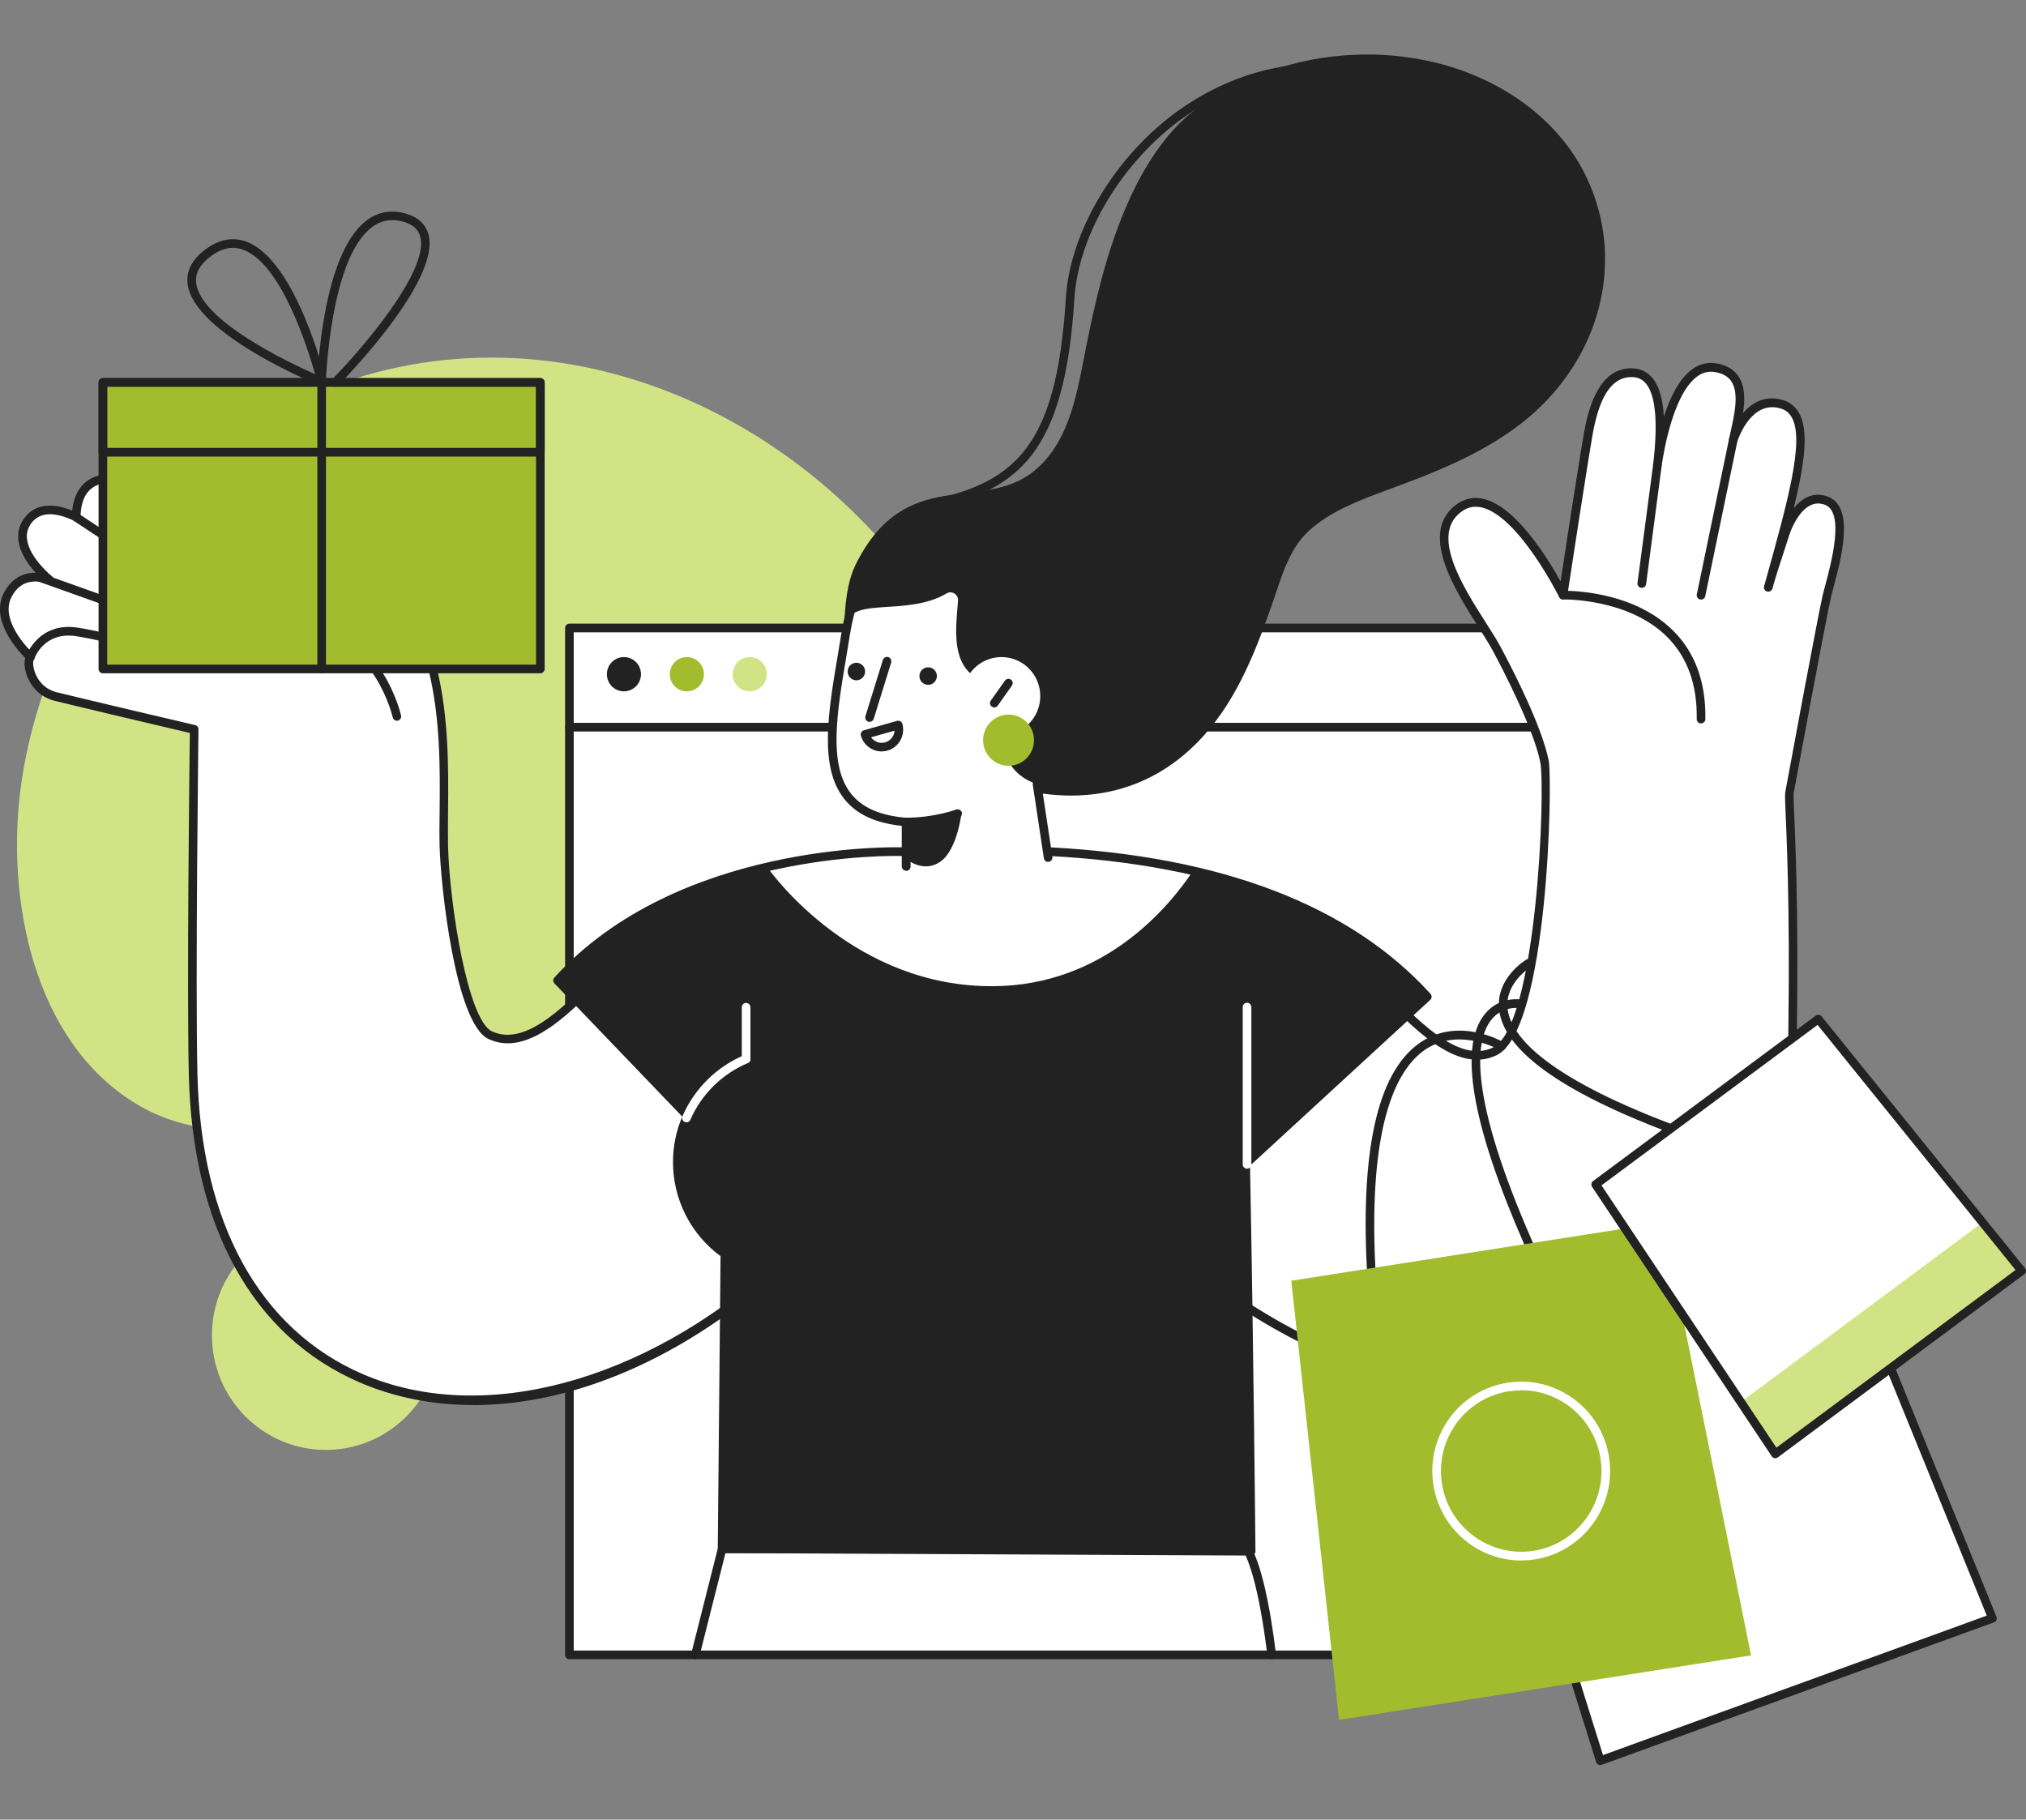 <svg width="334" height="300" viewBox="0 0 334 300" fill="none" xmlns="http://www.w3.org/2000/svg">
<rect x="0" y="0" width="334" height="300" fill="#808080" stroke="none"/>
<g clip-path="url(#clip0_2231_48653)">
<path d="M72.427 218.406C71.462 208.024 62.322 200.381 51.98 201.352C41.655 202.322 34.055 211.513 35.02 221.913C35.985 232.295 45.125 239.938 55.467 238.968C65.791 237.997 73.391 228.806 72.427 218.406Z" fill="#D2E385"/>
<path d="M80.212 201.726C79.805 201.284 79.399 200.841 78.993 200.399C72.561 193.403 65.655 186.918 55.686 186.407C42.907 185.761 31.922 188.773 20.531 180.74C4.722 169.591 0.846 146.307 3.639 128.299C6.516 109.661 16.164 91.891 29.874 79.075C33.987 75.228 38.506 71.824 43.398 69.032C82.311 46.905 127.892 63.262 152.435 98.24C157.174 104.98 161.202 112.231 164.571 119.754C164.875 120.418 165.163 121.082 165.451 121.763C170.292 133.218 173.068 145.711 172.035 158.119C170.952 171.157 165.603 183.752 157.242 193.777C144.734 208.756 121.748 221.113 101.945 216.551C92.432 214.356 86.508 208.534 80.229 201.76L80.212 201.726Z" fill="#D2E385"/>
<path d="M268.445 103.533H93.871V272.839H268.445V103.533Z" fill="white"/>
<path d="M268.445 273.554H93.871C93.482 273.554 93.16 273.23 93.16 272.839V103.533C93.16 103.142 93.482 102.818 93.871 102.818H268.445C268.835 102.818 269.156 103.142 269.156 103.533V272.839C269.156 273.23 268.835 273.554 268.445 273.554ZM94.582 272.124H267.735V104.248H94.582V272.124Z" fill="#222222"/>
<path d="M268.445 120.605H93.871C93.482 120.605 93.16 120.282 93.16 119.89C93.16 119.499 93.482 119.175 93.871 119.175H268.445C268.835 119.175 269.156 119.499 269.156 119.89C269.156 120.282 268.835 120.605 268.445 120.605Z" fill="#222222"/>
<path d="M105.669 111.159C105.669 112.708 104.417 113.984 102.86 113.984C101.302 113.984 100.05 112.725 100.05 111.159C100.05 109.593 101.302 108.333 102.86 108.333C104.417 108.333 105.669 109.593 105.669 111.159Z" fill="#222222"/>
<path d="M126.404 111.159C126.404 112.708 125.151 113.984 123.594 113.984C122.037 113.984 120.784 112.725 120.784 111.159C120.784 109.593 122.037 108.333 123.594 108.333C125.151 108.333 126.404 109.593 126.404 111.159Z" fill="#D2E385"/>
<path d="M116.045 111.159C116.045 112.708 114.793 113.984 113.235 113.984C111.678 113.984 110.426 112.725 110.426 111.159C110.426 109.593 111.678 108.333 113.235 108.333C114.793 108.333 116.045 109.593 116.045 111.159Z" fill="#A2BC2D"/>
<path d="M102.961 156.689C96.275 163.566 87.879 173.999 80.805 170.68C76.048 168.433 73.408 147.651 73.171 139.668C72.951 132.315 73.933 120.963 71.309 110.291C68.686 99.619 51.066 97.644 51.066 97.644C51.066 97.644 45.869 81.253 37.863 82.138C29.857 83.023 34.749 95.091 34.749 95.091C34.749 95.091 22.799 78.053 16.96 79.023C13.354 79.636 12.593 82.887 12.542 85.27C9.969 84.045 6.72 83.262 4.739 85.662C1.1 90.087 8.209 95.687 8.209 95.687C8.209 95.687 3.656 93.491 1.269 98.121C-1.117 102.75 5.027 108.333 5.027 108.333C4.265 109.252 5.027 113.831 9.258 114.869C14.15 116.061 32.007 120.265 32.007 120.265C32.007 120.265 31.465 161.557 31.838 177.097C33.209 236.755 87.524 246.014 128.671 208.585L102.977 156.672L102.961 156.689Z" fill="white"/>
<path d="M78.028 231.649C71.427 231.649 65.08 230.423 59.224 227.887C41.688 220.296 31.702 202.271 31.127 177.131C30.788 162.749 31.228 125.899 31.296 120.843C28.232 120.129 13.439 116.639 9.089 115.567C5.873 114.784 4.705 112.248 4.367 111.193C4.028 110.171 3.96 109.184 4.163 108.486C2.792 107.108 -1.642 102.172 0.626 97.78C1.98 95.159 4.062 94.393 5.873 94.427C4.654 93.083 3.249 91.125 3.029 89.015C2.877 87.602 3.266 86.308 4.197 85.185C5.856 83.159 8.513 82.819 11.899 84.181C12.254 80.845 13.98 78.768 16.841 78.291C21.479 77.509 29.045 86.359 32.938 91.415C32.447 89.032 32.244 86.053 33.496 83.959C34.376 82.479 35.815 81.628 37.778 81.406C45.598 80.538 50.676 94.274 51.59 96.98C54.467 97.372 69.498 99.925 72.003 110.103C74 118.256 73.932 126.784 73.865 133.626C73.848 135.805 73.831 137.847 73.865 139.634C74.152 149.285 77.114 168.144 81.092 170.033C86.813 172.723 93.736 165.387 99.829 158.919C100.726 157.983 101.589 157.064 102.436 156.196C102.588 156.025 102.825 155.957 103.045 155.991C103.265 156.025 103.468 156.179 103.57 156.383L129.263 208.296C129.399 208.585 129.348 208.926 129.111 209.147C112.997 223.819 94.667 231.666 77.995 231.666L78.028 231.649ZM5.771 95.874C4.502 95.874 2.945 96.385 1.895 98.444C-0.22 102.529 5.45 107.737 5.501 107.789C5.788 108.044 5.822 108.486 5.568 108.776C5.45 108.946 5.348 109.797 5.788 110.937C6.144 111.891 7.109 113.593 9.427 114.154C14.251 115.346 31.99 119.516 32.176 119.55C32.498 119.618 32.734 119.924 32.718 120.248C32.718 120.656 32.193 161.693 32.548 177.063C33.107 201.624 42.788 219.189 59.782 226.542C79.45 235.053 106.092 227.921 127.791 208.398L102.791 157.881C102.182 158.527 101.539 159.191 100.895 159.872C94.463 166.697 87.168 174.425 80.516 171.293C75.032 168.706 72.646 145.881 72.477 139.651C72.426 137.847 72.443 135.788 72.477 133.592C72.544 126.818 72.612 118.409 70.649 110.427C68.177 100.367 51.184 98.342 51.014 98.308C50.744 98.274 50.507 98.087 50.422 97.814C50.371 97.661 45.277 81.985 37.965 82.802C36.441 82.972 35.375 83.585 34.732 84.657C32.734 88.027 35.392 94.7 35.426 94.768C35.561 95.108 35.426 95.483 35.104 95.67C34.782 95.84 34.393 95.755 34.19 95.448C30.94 90.802 21.546 78.938 17.095 79.687C14.624 80.096 13.337 81.968 13.27 85.253C13.27 85.491 13.134 85.713 12.931 85.849C12.728 85.985 12.474 85.985 12.254 85.883C9.021 84.351 6.685 84.419 5.298 86.087C4.62 86.921 4.333 87.823 4.451 88.844C4.79 91.993 8.615 95.057 8.649 95.091C8.937 95.312 9.004 95.721 8.818 96.027C8.632 96.334 8.243 96.453 7.904 96.299C7.836 96.266 6.922 95.857 5.771 95.857V95.874Z" fill="#222222"/>
<path d="M301.215 98.121C302.027 94.768 305.548 84.13 301.045 82.53C296.932 81.083 294.698 86.717 294.258 88.112C293.564 90.325 292.278 94.002 291.499 96.827C296.289 79.619 299.573 68.283 293.615 66.615C289.485 65.458 286.811 69.356 285.761 72.487C286.811 67.756 288.554 61.594 282.85 60.641C276.215 59.535 273.795 72.879 273.236 76.726C274.252 68.283 273.676 61.611 269.14 61.458C264.401 61.305 262.827 67.024 262.133 70.156C261.439 73.27 257.698 98.121 257.698 98.121C257.698 98.121 248.016 78.581 240.671 83.687C233.342 88.793 243.751 101.389 246.747 106.972C249.641 112.367 253.636 120.588 254.635 125.524C255.328 128.945 254.364 169.625 246.392 173.369C239.333 176.689 230.938 166.238 224.235 159.378L191.771 204.858C232.902 242.287 293.987 239.444 295.358 179.786C296.137 146.136 294.868 133.252 295.003 130.75C295.003 130.75 300.419 101.474 301.215 98.121Z" fill="white"/>
<path d="M249.117 230.253C230.21 230.253 208.917 221.436 191.298 205.403C191.027 205.164 190.993 204.756 191.196 204.449L223.66 158.97C223.778 158.8 223.982 158.698 224.185 158.681C224.388 158.681 224.591 158.749 224.743 158.885C225.59 159.753 226.453 160.672 227.35 161.608C233.46 168.076 240.383 175.412 246.087 172.723C253.399 169.285 254.804 129.967 253.924 125.66C252.773 120.009 247.661 110.188 246.104 107.295C245.562 106.274 244.767 105.031 243.853 103.584C239.824 97.236 233.714 87.636 240.247 83.074C241.602 82.138 243.108 81.866 244.716 82.291C249.963 83.636 255.142 92.01 257.275 95.857C258.206 89.746 260.829 72.573 261.405 69.968C261.93 67.637 263.538 60.522 269.123 60.726C270.443 60.777 271.527 61.288 272.373 62.275C273.49 63.586 274.116 65.696 274.302 68.675C275.318 65.543 276.808 62.479 278.923 60.913C280.159 60.011 281.513 59.671 282.952 59.909C284.61 60.181 285.846 60.913 286.608 62.054C287.674 63.654 287.691 65.832 287.352 68.096C288.927 66.275 291.093 65.168 293.784 65.918C295.037 66.258 295.985 67.007 296.594 68.113C298.219 70.99 297.508 76.402 295.714 83.789C296.289 83.091 296.966 82.445 297.779 82.036C298.879 81.474 300.064 81.423 301.266 81.849C305.852 83.466 303.534 92.129 302.281 96.776C302.129 97.355 301.993 97.865 301.892 98.274C301.096 101.576 295.731 130.579 295.68 130.869C295.663 131.362 295.714 132.639 295.798 134.579C296.069 141.013 296.645 154.374 296.052 179.803C295.528 202.56 286.066 219.053 269.428 226.253C263.233 228.925 256.344 230.236 249.1 230.236L249.117 230.253ZM192.719 204.756C216.602 226.236 247.153 234.355 268.886 224.959C285 217.998 294.14 201.947 294.647 179.786C295.223 154.408 294.664 141.064 294.394 134.647C294.309 132.605 294.258 131.362 294.292 130.716C294.529 129.422 299.725 101.287 300.521 97.951C300.622 97.542 300.758 97.014 300.927 96.419C301.892 92.81 304.16 84.385 300.809 83.21C299.962 82.904 299.184 82.955 298.422 83.33C296.611 84.232 295.375 86.904 294.935 88.334C294.698 89.066 294.411 89.951 294.106 90.904C293.446 92.895 292.718 95.142 292.193 97.031C292.092 97.406 291.702 97.627 291.313 97.525C290.941 97.423 290.721 97.031 290.822 96.64L291.076 95.755C294.681 82.836 297.525 72.624 295.392 68.828C294.952 68.062 294.326 67.551 293.429 67.313C288.808 66.037 286.658 72.028 286.421 72.726C286.303 73.083 285.931 73.287 285.558 73.185C285.203 73.083 284.983 72.709 285.05 72.334L285.22 71.551C285.931 68.403 286.743 64.845 285.423 62.871C284.881 62.054 283.984 61.56 282.715 61.339C281.648 61.169 280.684 61.407 279.77 62.088C275.927 64.913 274.319 74.087 273.93 76.828C273.879 77.219 273.524 77.492 273.135 77.441C272.745 77.389 272.474 77.032 272.525 76.641C273.355 69.662 272.948 65.135 271.324 63.211C270.748 62.547 270.02 62.19 269.106 62.173C269.055 62.173 269.005 62.173 268.937 62.173C265.078 62.173 263.588 66.802 262.81 70.309C262.133 73.373 258.426 97.985 258.375 98.223C258.324 98.529 258.087 98.767 257.783 98.819C257.478 98.87 257.173 98.716 257.038 98.427C256.97 98.291 250.437 85.253 244.377 83.687C243.159 83.381 242.075 83.568 241.06 84.266C235.644 88.027 241.077 96.589 245.054 102.818C245.985 104.282 246.798 105.542 247.356 106.614C249.371 110.359 254.161 119.686 255.312 125.371C255.955 128.537 255.312 169.948 246.679 173.999C240.044 177.131 232.749 169.387 226.3 162.578C225.623 161.864 224.963 161.149 224.303 160.468L192.702 204.739L192.719 204.756Z" fill="#222222"/>
<path d="M264.603 41.952C264.518 38.548 263.875 35.11 262.606 31.723C258.408 20.438 247.982 13.068 236.608 10.311C227.671 8.149 218.107 8.66 209.408 11.655C203.703 13.613 198.169 16.421 193.971 20.829C189.384 25.68 186.321 31.91 184.052 38.14C181.581 44.914 180.075 51.995 178.687 59.058C177.401 65.662 176.013 73.083 170.546 77.594C161.981 84.691 149.354 76.487 141.094 93.014C138.843 97.508 139.385 103.891 138.894 106.563C136.727 118.324 142.99 128.367 154.686 130.528C158.68 131.277 166.382 129.694 166.551 129.728C178.551 133.064 189.977 130.75 198.524 121.201C204.127 114.937 207.173 106.937 209.881 99.125C211.269 95.108 212.471 90.615 215.67 87.619C219.072 84.436 223.828 82.581 228.128 80.998C236.117 78.07 244.055 75.041 250.842 69.764C259.644 62.905 264.874 52.641 264.586 41.935L264.603 41.952Z" fill="#222222"/>
<path d="M114.623 273.554C114.623 273.554 114.504 273.554 114.453 273.537C114.081 273.435 113.844 273.043 113.945 272.669L118.363 255.188C118.448 254.865 118.719 254.644 119.057 254.644H205.549C205.769 254.644 205.955 254.746 206.09 254.899C206.192 255.018 208.579 258.082 210.356 272.754C210.407 273.145 210.119 273.503 209.729 273.554C209.357 273.605 208.985 273.315 208.934 272.924C207.495 261.095 205.684 257.061 205.143 256.056H119.599L115.316 273.009C115.232 273.332 114.944 273.554 114.623 273.554Z" fill="#222222"/>
<path d="M205.193 251.835C205.058 251.835 204.906 251.784 204.787 251.699L188.724 240.057C188.403 239.819 188.335 239.376 188.572 239.053C188.809 238.729 189.249 238.661 189.571 238.882L205.633 250.525C205.955 250.763 206.023 251.205 205.786 251.529C205.65 251.716 205.43 251.818 205.21 251.818L205.193 251.835Z" fill="#222222"/>
<path d="M235.271 164.332C217.769 145.064 189.469 141.251 172.78 140.383H148.796C139.504 140.128 109.426 142.375 91.925 161.642L113.336 183.939C112.27 186.271 111.677 188.875 111.677 191.616C111.677 197.879 114.775 203.394 119.514 206.73L119.057 255.342L206.26 255.75C206.26 255.75 205.938 221.368 205.346 191.888L235.288 164.332H235.271Z" fill="#222222"/>
<path d="M328.465 266.779L263.808 290.285L240.027 214.304L298.456 193.08L328.465 266.779Z" fill="white"/>
<path d="M263.808 291C263.707 291 263.588 290.983 263.487 290.932C263.317 290.847 263.182 290.694 263.131 290.506L239.35 214.526C239.232 214.168 239.435 213.777 239.79 213.641L298.219 192.416C298.574 192.28 298.98 192.467 299.116 192.824L329.126 266.541C329.193 266.728 329.193 266.916 329.126 267.103C329.041 267.273 328.906 267.426 328.719 267.477L264.062 290.966C264.062 290.966 263.91 291 263.825 291H263.808ZM240.907 214.747L264.265 289.366L327.535 266.371L298.066 193.982L240.907 214.747Z" fill="#222222"/>
<path d="M226.046 209.794C225.674 209.794 225.352 209.505 225.335 209.113C224.286 188.603 227.417 175.991 234.611 171.582C240.84 167.77 247.627 171.701 247.915 171.872C248.253 172.076 248.372 172.501 248.169 172.842C247.965 173.182 247.542 173.301 247.204 173.097C247.136 173.063 240.84 169.438 235.339 172.808C230.718 175.633 225.488 184.212 226.74 209.028C226.757 209.419 226.453 209.76 226.063 209.777C226.063 209.777 226.046 209.777 226.029 209.777L226.046 209.794Z" fill="#222222"/>
<path d="M275.47 186.782C275.47 186.782 275.3 186.782 275.216 186.731C257.156 179.905 247.711 173.012 247.119 166.272C246.679 161.217 251.435 158.323 251.638 158.204C251.976 158 252.416 158.119 252.603 158.459C252.806 158.8 252.687 159.242 252.349 159.429C252.315 159.447 248.151 162 248.523 166.153C248.896 170.374 253.906 177.148 275.69 185.386C276.062 185.522 276.248 185.931 276.113 186.305C276.011 186.595 275.74 186.765 275.453 186.765L275.47 186.782Z" fill="#222222"/>
<path d="M251.994 205.743C251.723 205.743 251.469 205.59 251.35 205.317C242.667 185.522 240.433 172.723 244.715 167.276C247.153 164.161 250.758 164.774 250.91 164.808C251.3 164.876 251.554 165.251 251.486 165.642C251.418 166.034 251.046 166.289 250.656 166.221C250.538 166.204 247.711 165.744 245.816 168.178C243.124 171.633 242.126 180.774 252.654 204.756C252.806 205.113 252.654 205.539 252.298 205.692C252.214 205.726 252.112 205.76 252.011 205.76L251.994 205.743Z" fill="#222222"/>
<path d="M288.672 272.924L220.749 283.562L212.878 211.156L274.268 201.539L288.672 272.924Z" fill="#A2BC2D"/>
<path d="M250.775 257.282C243.683 257.282 237.437 252.073 236.303 244.806C235.694 240.925 236.642 237.027 238.944 233.844C241.246 230.661 244.648 228.585 248.524 227.972C252.383 227.359 256.259 228.313 259.424 230.627C262.589 232.942 264.654 236.363 265.264 240.261C266.499 248.295 261.015 255.835 253.043 257.095C252.282 257.214 251.52 257.265 250.775 257.265V257.282ZM250.809 229.232C250.132 229.232 249.438 229.283 248.744 229.385C245.257 229.929 242.177 231.819 240.095 234.678C238.013 237.555 237.167 241.061 237.708 244.584C238.825 251.835 245.613 256.805 252.823 255.682C260.034 254.559 264.976 247.733 263.859 240.482C263.317 236.976 261.438 233.878 258.595 231.785C256.31 230.1 253.602 229.215 250.809 229.215V229.232Z" fill="white"/>
<path d="M333.289 209.522L292.684 239.699L263.063 195.275L299.759 168.008L333.289 209.522Z" fill="white"/>
<path d="M153.62 83.874C153.299 83.874 152.994 83.653 152.926 83.313C152.842 82.921 153.079 82.547 153.468 82.462C167.33 79.415 174.202 73.662 175.709 49.186C176.386 38.14 183.833 25.714 194.226 18.259C201.572 13 213.674 7.655 229.686 12.115C230.058 12.217 230.278 12.608 230.176 13C230.075 13.374 229.686 13.596 229.296 13.493C213.826 9.187 202.13 14.345 195.038 19.434C184.984 26.651 177.774 38.65 177.113 49.288C175.556 74.53 168.024 80.743 153.756 83.874C153.705 83.874 153.654 83.874 153.603 83.874H153.62Z" fill="#222222"/>
<path d="M286.996 231.155L292.683 239.699L333.289 209.522L326.84 201.539L286.996 231.155Z" fill="#D2E385"/>
<path d="M292.683 240.414C292.683 240.414 292.599 240.414 292.565 240.414C292.379 240.38 292.21 240.278 292.091 240.108L262.471 195.684C262.267 195.36 262.335 194.935 262.64 194.714L299.335 167.446C299.64 167.225 300.063 167.276 300.3 167.565L333.83 209.079C333.949 209.232 334.017 209.419 333.983 209.624C333.966 209.811 333.864 209.998 333.695 210.1L293.09 240.278C292.971 240.363 292.819 240.414 292.667 240.414H292.683ZM264.028 195.445L292.853 238.678L332.273 209.385L299.64 168.978L264.028 195.428V195.445Z" fill="#222222"/>
<path d="M172.78 140.4H172.628L170.936 129.269C161.406 126.137 166.247 112.929 166.247 112.929C155.922 113.014 157.598 104.01 157.936 99.023C158.004 98.002 156.921 97.321 156.058 97.831C149.643 101.661 140.316 98.376 139.656 102.835C137.287 118.614 132.497 134.137 149.355 135.532V140.417H148.779C144.565 140.298 136.102 140.69 126.454 142.936C127.504 144.417 141.044 162.834 163.894 162.595C181.988 162.408 192.618 149.677 196.68 143.583C187.828 141.541 179.382 140.724 172.78 140.383V140.4Z" fill="white"/>
<path d="M206.243 256.465L119.04 256.056C118.854 256.056 118.668 255.971 118.532 255.852C118.397 255.716 118.329 255.529 118.329 255.342L118.786 207.105C113.878 203.496 110.949 197.743 110.949 191.616C110.949 189.012 111.457 186.476 112.473 184.093L91.4 162.136C91.146 161.863 91.129 161.438 91.4 161.166C111.66 138.868 147.306 139.651 148.813 139.702C149.202 139.702 149.507 140.043 149.507 140.434C149.507 140.826 149.134 141.115 148.779 141.132C147.323 141.081 112.811 140.332 92.906 161.642L113.861 183.463C114.064 183.667 114.115 183.99 113.996 184.263C112.93 186.595 112.405 189.063 112.405 191.633C112.405 197.42 115.215 202.849 119.937 206.169C120.123 206.305 120.242 206.526 120.242 206.764L119.785 254.644L205.549 255.052C205.498 249.929 205.193 218.713 204.652 191.922C204.652 191.718 204.736 191.514 204.889 191.377L234.306 164.297C221.29 150.34 200.606 142.545 172.78 141.115C172.391 141.098 172.086 140.758 172.103 140.366C172.12 139.975 172.475 139.668 172.848 139.685C201.402 141.149 222.593 149.285 235.829 163.855C236.1 164.144 236.066 164.604 235.778 164.859L206.073 192.194C206.649 221.283 206.97 255.41 206.97 255.75C206.97 255.937 206.903 256.124 206.767 256.261C206.632 256.397 206.446 256.465 206.26 256.465H206.243Z" fill="#222222"/>
<path d="M113.167 185.029C113.066 185.029 112.981 185.012 112.88 184.978C112.524 184.824 112.355 184.399 112.507 184.042C114.454 179.514 118.177 175.82 122.731 173.948C123.086 173.795 123.509 173.965 123.661 174.34C123.814 174.697 123.645 175.123 123.272 175.276C119.075 177.029 115.622 180.433 113.811 184.62C113.692 184.893 113.438 185.046 113.167 185.046V185.029Z" fill="white"/>
<path d="M123.001 175.293C122.612 175.293 122.29 174.969 122.29 174.578V166.068C122.29 165.676 122.612 165.353 123.001 165.353C123.39 165.353 123.712 165.676 123.712 166.068V174.578C123.712 174.969 123.39 175.293 123.001 175.293Z" fill="white"/>
<path d="M205.583 192.688C205.194 192.688 204.872 192.365 204.872 191.973V166.034C204.872 165.642 205.194 165.319 205.583 165.319C205.972 165.319 206.294 165.642 206.294 166.034V191.973C206.294 192.365 205.972 192.688 205.583 192.688Z" fill="white"/>
<path d="M149.372 143.549C148.982 143.549 148.661 143.226 148.661 142.834V136.162C144.226 135.686 141.095 134.205 139.097 131.618C135.035 126.358 136.525 117.439 138.116 108.01C138.302 106.852 138.505 105.695 138.691 104.52C138.894 103.244 139.165 101.95 139.504 100.674L140.215 97.951C140.316 97.576 140.705 97.338 141.078 97.44C141.45 97.542 141.687 97.933 141.586 98.308L140.875 101.031C140.553 102.274 140.299 103.516 140.096 104.759C139.91 105.933 139.707 107.108 139.521 108.265C137.98 117.388 136.542 126.001 140.232 130.767C142.06 133.149 145.089 134.477 149.456 134.834C149.829 134.869 150.116 135.175 150.116 135.549V142.868C150.116 143.26 149.795 143.583 149.405 143.583L149.372 143.549Z" fill="#222222"/>
<path d="M172.78 142.102C172.442 142.102 172.137 141.847 172.086 141.49L170.258 129.354C170.208 128.962 170.462 128.605 170.851 128.537C171.24 128.486 171.596 128.741 171.663 129.133L173.491 141.268C173.542 141.66 173.288 142.017 172.899 142.085C172.865 142.085 172.831 142.085 172.797 142.085L172.78 142.102Z" fill="#222222"/>
<path d="M171.494 114.767C171.494 118.324 168.634 121.201 165.096 121.201C161.559 121.201 158.698 118.324 158.698 114.767C158.698 111.21 161.559 108.333 165.096 108.333C168.634 108.333 171.494 111.21 171.494 114.767Z" fill="white"/>
<path d="M163.912 116.639C163.776 116.639 163.624 116.588 163.505 116.503C163.184 116.282 163.116 115.822 163.336 115.516L165.672 112.214C165.909 111.891 166.349 111.822 166.654 112.044C166.975 112.265 167.043 112.725 166.823 113.031L164.487 116.333C164.352 116.52 164.132 116.639 163.912 116.639Z" fill="#222222"/>
<path d="M170.462 122.035C170.462 124.367 168.583 126.256 166.264 126.256C163.945 126.256 162.066 124.367 162.066 122.035C162.066 119.703 163.945 117.814 166.264 117.814C168.583 117.814 170.462 119.703 170.462 122.035Z" fill="#A2BC2D"/>
<path d="M149.372 136.247C148.983 136.247 148.661 135.924 148.661 135.532C148.661 135.141 148.983 134.817 149.372 134.817C153.993 134.817 157.581 133.49 157.615 133.473C157.97 133.337 158.394 133.524 158.529 133.898C158.664 134.273 158.478 134.681 158.106 134.817C157.953 134.869 154.247 136.247 149.355 136.247H149.372Z" fill="#222222"/>
<path d="M143.346 119.022C143.346 119.022 143.21 119.022 143.143 118.988C142.77 118.869 142.567 118.478 142.669 118.086L145.546 108.81C145.665 108.435 146.054 108.231 146.443 108.333C146.815 108.452 147.019 108.844 146.917 109.235L144.04 118.512C143.938 118.818 143.667 119.005 143.363 119.005L143.346 119.022Z" fill="#222222"/>
<path d="M153.011 112.912C153.806 112.912 154.45 112.264 154.45 111.465C154.45 110.666 153.806 110.018 153.011 110.018C152.216 110.018 151.572 110.666 151.572 111.465C151.572 112.264 152.216 112.912 153.011 112.912Z" fill="#222222"/>
<path d="M142.619 110.716C142.619 111.516 141.975 112.163 141.18 112.163C140.384 112.163 139.741 111.516 139.741 110.716C139.741 109.916 140.384 109.269 141.18 109.269C141.975 109.269 142.619 109.916 142.619 110.716Z" fill="#222222"/>
<path d="M145.343 123.89C143.786 123.89 142.364 122.852 141.924 121.286C141.873 121.099 141.89 120.912 141.992 120.741C142.077 120.571 142.246 120.452 142.415 120.401L147.882 118.852C148.068 118.801 148.255 118.818 148.424 118.92C148.593 119.005 148.712 119.175 148.762 119.346C149.287 121.235 148.187 123.209 146.308 123.754C145.986 123.839 145.665 123.89 145.36 123.89H145.343ZM143.6 121.558C144.108 122.273 145.022 122.648 145.919 122.392C146.816 122.137 147.408 121.354 147.476 120.469L143.6 121.558Z" fill="#222222"/>
<path d="M149.372 141.592C149.372 141.592 152.182 144.06 155.042 142.051C157.886 140.06 158.546 133.796 158.546 133.796L149.372 135.515V141.592Z" fill="#222222"/>
<path d="M280.429 119.278C280.023 119.278 279.718 118.954 279.718 118.546C279.82 112.878 278.161 108.316 274.827 104.997C268.412 98.614 257.799 98.836 257.698 98.836C257.291 98.836 256.987 98.529 256.97 98.138C256.97 97.746 257.274 97.423 257.664 97.406C258.121 97.406 268.987 97.168 275.825 103.976C279.464 107.584 281.242 112.503 281.14 118.563C281.14 118.954 280.818 119.261 280.429 119.261V119.278Z" fill="#222222"/>
<path d="M280.429 98.836C280.429 98.836 280.327 98.836 280.277 98.836C279.887 98.751 279.65 98.376 279.735 97.985L285.05 72.351C285.134 71.96 285.507 71.722 285.896 71.807C286.285 71.892 286.522 72.266 286.438 72.658L281.123 98.291C281.055 98.631 280.75 98.853 280.429 98.853V98.836Z" fill="#222222"/>
<path d="M270.663 96.912C270.663 96.912 270.596 96.912 270.562 96.912C270.172 96.861 269.902 96.504 269.952 96.112L272.525 76.657C272.576 76.266 272.948 75.994 273.321 76.045C273.71 76.096 273.981 76.453 273.93 76.845L271.374 96.299C271.323 96.657 271.019 96.912 270.68 96.912H270.663Z" fill="#222222"/>
<path d="M37.44 106.937C37.44 106.937 37.288 106.937 37.203 106.903L6.026 95.772C5.653 95.636 5.467 95.227 5.603 94.853C5.738 94.478 6.144 94.291 6.517 94.427L37.694 105.559C38.067 105.695 38.253 106.103 38.117 106.478C38.016 106.767 37.745 106.954 37.457 106.954L37.44 106.937Z" fill="#222222"/>
<path d="M37.272 102.342C37.136 102.342 37.001 102.308 36.882 102.223L12.153 85.866C11.832 85.644 11.73 85.202 11.95 84.879C12.17 84.555 12.611 84.453 12.932 84.674L37.661 101.031C37.983 101.253 38.084 101.695 37.864 102.018C37.729 102.223 37.509 102.342 37.272 102.342Z" fill="#222222"/>
<path d="M65.436 118.835C65.115 118.835 64.81 118.614 64.742 118.273C64.708 118.154 61.915 105.797 50.863 103.84C39.844 101.899 35.46 109.354 35.274 109.678C35.122 109.95 34.783 110.103 34.478 110.018C34.309 109.967 18.077 105.746 12.61 104.895C7.329 104.061 5.738 108.384 5.67 108.571C5.535 108.946 5.129 109.133 4.773 109.014C4.401 108.878 4.215 108.486 4.333 108.112C4.35 108.061 6.348 102.478 12.83 103.482C17.908 104.265 31.533 107.771 34.343 108.503C35.596 106.733 40.741 100.606 51.1 102.427C63.1 104.555 66.096 117.831 66.113 117.967C66.198 118.358 65.961 118.733 65.572 118.818C65.521 118.818 65.47 118.818 65.419 118.818L65.436 118.835Z" fill="#222222"/>
<path d="M89.082 63.041H16.96V110.291H89.082V63.041Z" fill="#A2BC2D"/>
<path d="M89.098 111.005H16.96C16.571 111.005 16.249 110.682 16.249 110.291V63.041C16.249 62.649 16.571 62.326 16.96 62.326H89.081C89.471 62.326 89.792 62.649 89.792 63.041V110.291C89.792 110.682 89.471 111.005 89.081 111.005H89.098ZM17.671 109.576H88.371V63.756H17.671V109.576Z" fill="#222222"/>
<path d="M89.098 75.279H16.96C16.571 75.279 16.249 74.956 16.249 74.564V63.058C16.249 62.666 16.571 62.343 16.96 62.343H89.081C89.471 62.343 89.792 62.666 89.792 63.058V74.564C89.792 74.956 89.471 75.279 89.081 75.279H89.098ZM17.671 73.849H88.371V63.756H17.671V73.849Z" fill="#222222"/>
<path d="M53.029 111.005C52.64 111.005 52.318 110.682 52.318 110.291V63.569C52.318 63.177 52.64 62.854 53.029 62.854C53.419 62.854 53.74 63.177 53.74 63.569V110.291C53.74 110.682 53.419 111.005 53.029 111.005Z" fill="#222222"/>
<path d="M53.029 63.637C52.945 63.637 52.843 63.62 52.758 63.586C51.912 63.245 32.024 55.041 30.941 46.888C30.653 44.761 31.601 42.854 33.767 41.203C36.002 39.484 38.27 39.025 40.521 39.808C48.713 42.701 53.52 61.935 53.723 62.752C53.791 63.007 53.706 63.279 53.503 63.467C53.368 63.586 53.199 63.637 53.046 63.637H53.029ZM38.388 40.863C37.153 40.863 35.917 41.356 34.631 42.344C32.887 43.688 32.143 45.118 32.346 46.701C33.175 52.914 47.461 59.705 51.946 61.696C50.677 57.203 46.31 43.382 40.03 41.152C39.472 40.965 38.93 40.863 38.371 40.863H38.388Z" fill="#222222"/>
<path d="M55.247 63.756C55.061 63.756 54.891 63.688 54.739 63.552C54.468 63.279 54.468 62.82 54.739 62.547C59.309 57.935 70.836 44.693 69.278 38.991C68.94 37.748 67.958 36.931 66.299 36.506C64.421 36.029 62.779 36.335 61.289 37.476C54.417 42.667 53.724 62.752 53.724 62.956C53.724 63.347 53.436 63.654 52.996 63.654C52.606 63.654 52.302 63.313 52.302 62.922C52.336 62.071 53.03 41.952 60.426 36.352C62.254 34.974 64.353 34.565 66.638 35.144C68.805 35.706 70.142 36.88 70.633 38.633C72.731 46.292 56.432 62.871 55.738 63.569C55.602 63.705 55.416 63.773 55.23 63.773L55.247 63.756Z" fill="#222222"/>
</g>
<defs>
<clipPath id="clip0_2231_48653">
<rect width="334" height="282" fill="white" transform="translate(0 9)"/>
</clipPath>
</defs>
</svg>
